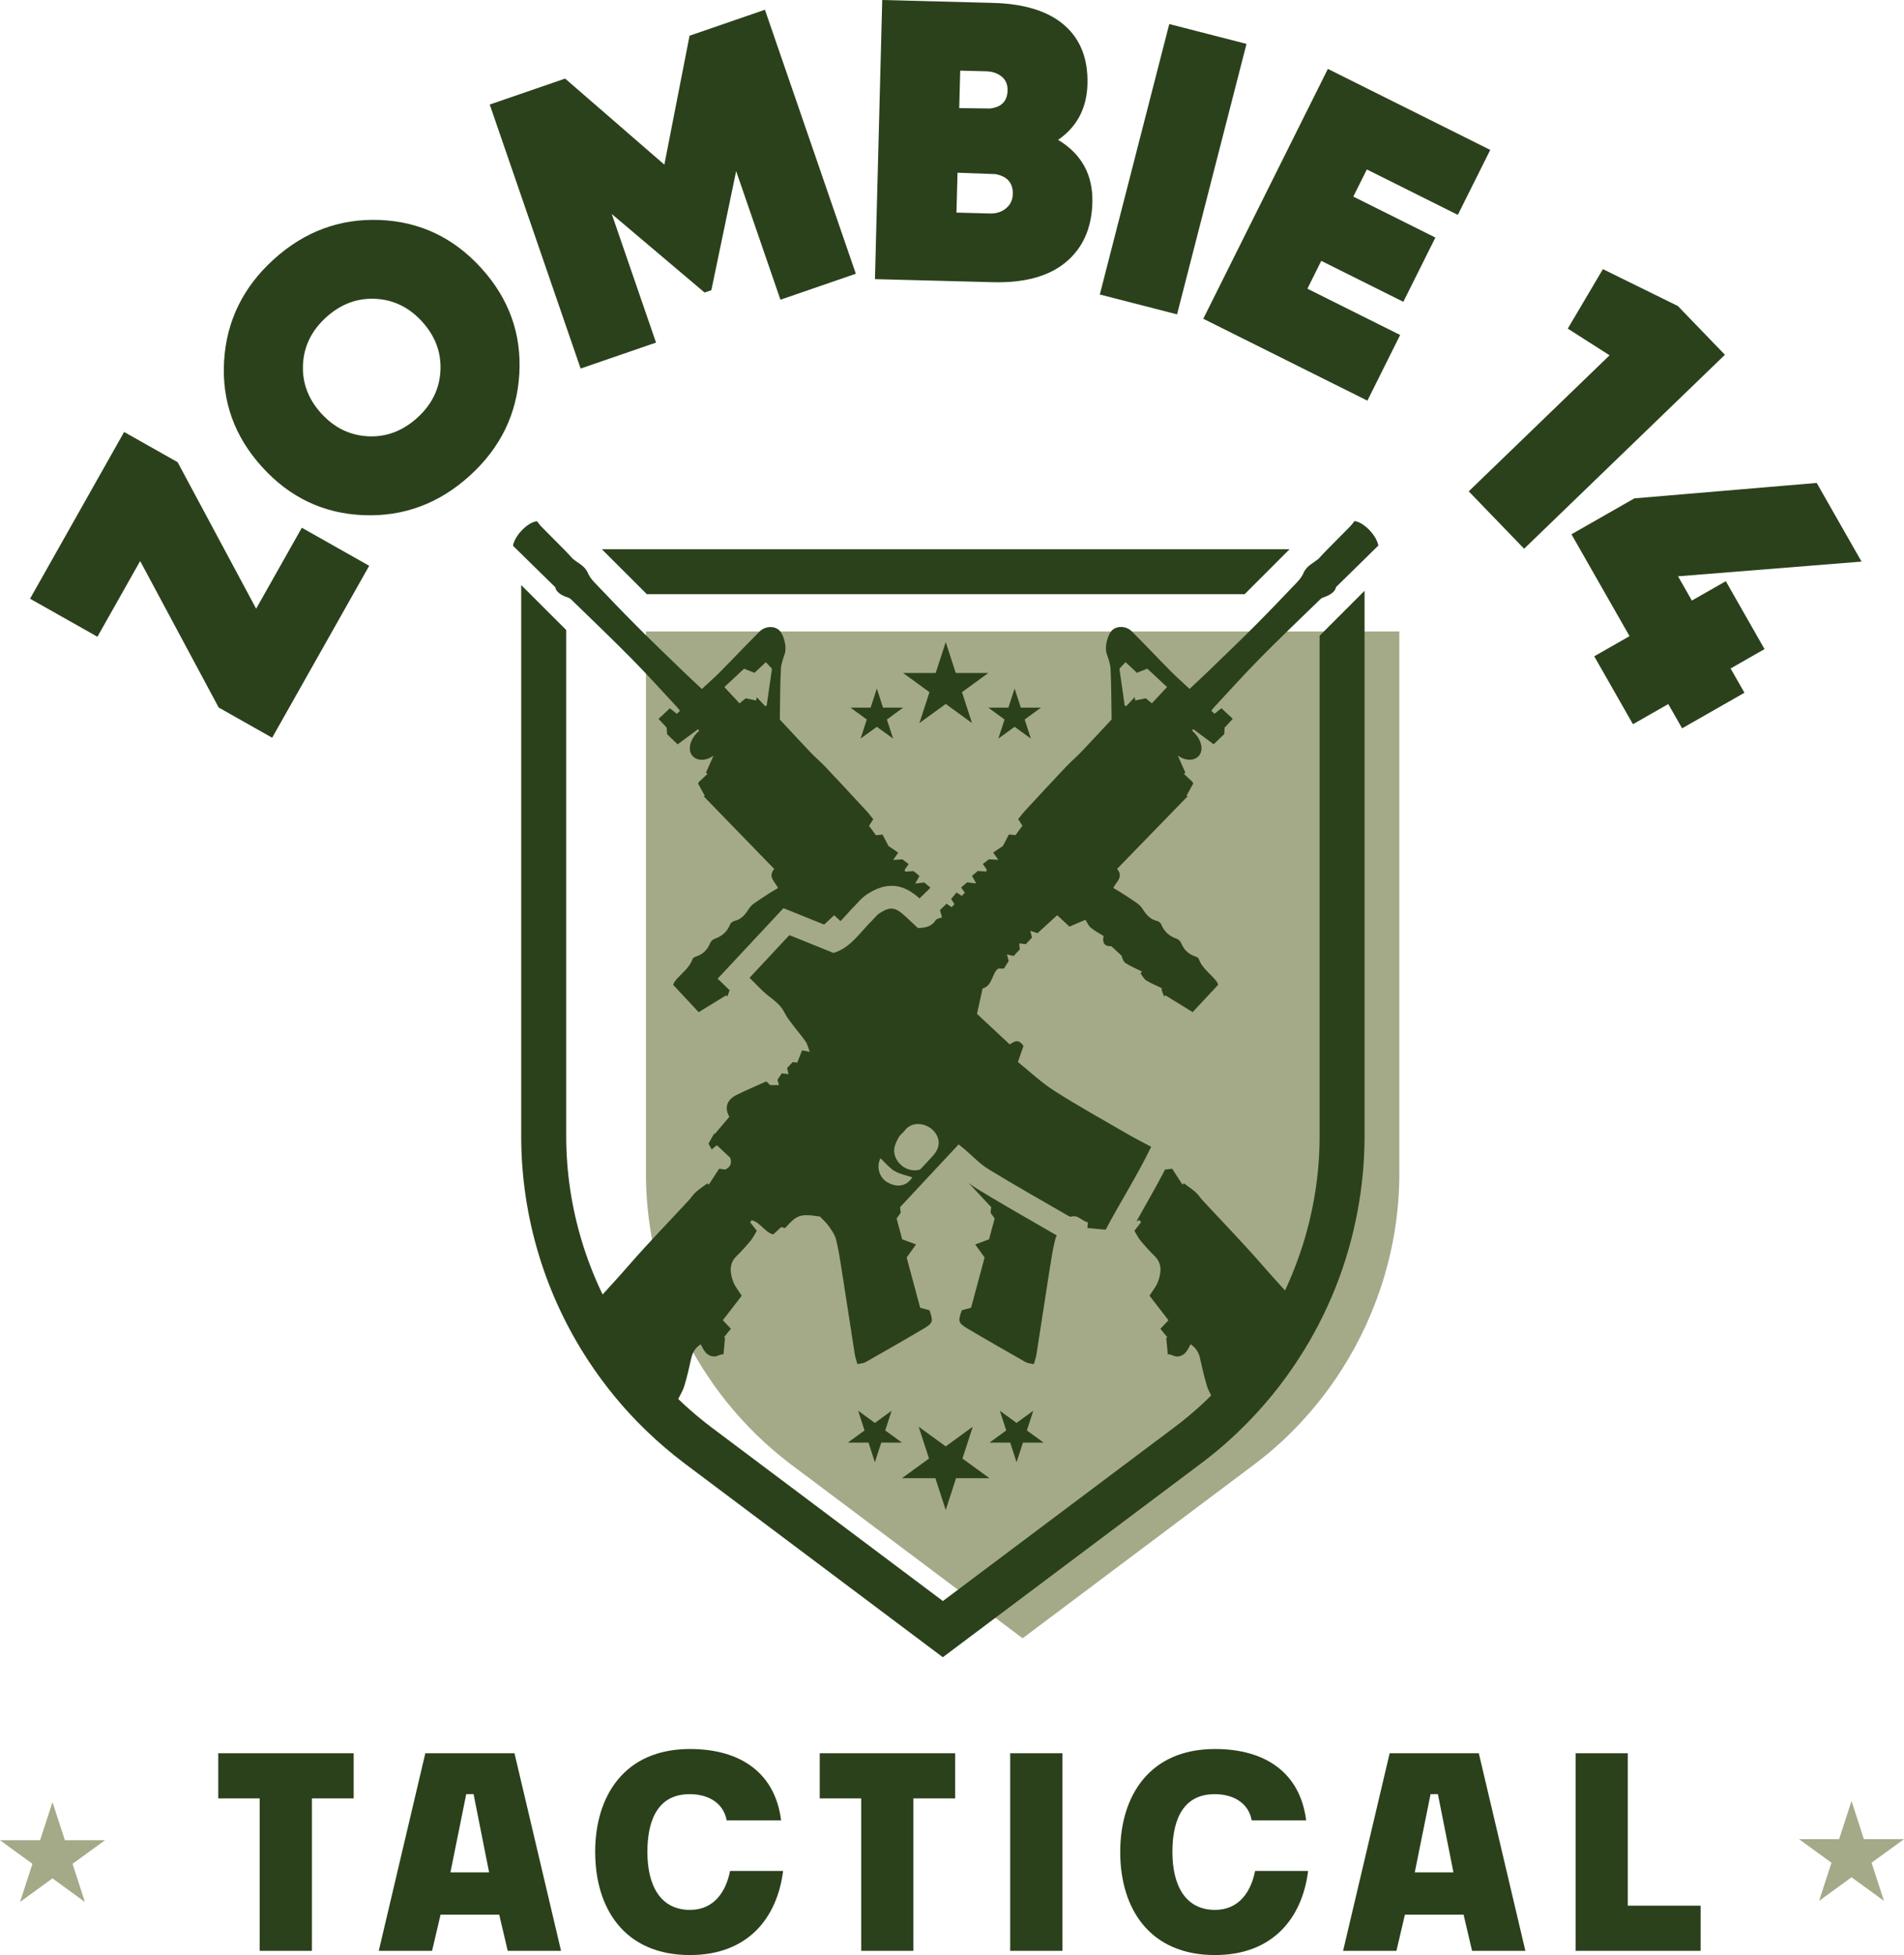 <svg xmlns="http://www.w3.org/2000/svg" id="Layer_2" viewBox="0 0 687.91 706.09"><defs><style>.cls-1{fill:#a4aa88;}.cls-2{fill:#2b411c;}</style></defs><g id="Layer_1-2"><g><path class="cls-2" d="M92.55,219.83l16.5-29.23,24.34,13.74-35.06,62.1-19.32-10.91-28.37-52.91-15.44,27.35-24.34-13.74,33.99-60.22,19.32,10.91,28.37,52.91Zm95.08-84.8c-.84,14.44-6.8,26.7-17.9,36.77-11.1,10.07-23.87,14.82-38.33,14.26-14.45-.56-26.68-6.36-36.69-17.38-10.01-11.02-14.59-23.76-13.75-38.2,.84-14.44,6.8-26.7,17.9-36.77,11.09-10.07,23.87-14.82,38.33-14.26,14.45,.57,26.68,6.36,36.69,17.38,10.01,11.03,14.59,23.76,13.75,38.2Zm-54.64,22.54c6.58,.32,12.5-1.91,17.77-6.68,5.26-4.78,8.05-10.45,8.37-17.04,.32-6.58-1.88-12.47-6.59-17.66-4.71-5.19-10.36-7.95-16.94-8.27-6.58-.32-12.5,1.91-17.76,6.68-5.27,4.78-8.06,10.46-8.37,17.04-.32,6.58,1.88,12.47,6.59,17.66,4.71,5.19,10.36,7.95,16.94,8.27ZM276.37,3.52l32.84,95.35-27.24,9.38-16-46.45-8.96,43.01-2.45,.84-33.54-28.37,16,46.45-27.24,9.38-32.84-95.35,27.24-9.38,35.85,31.08,9.1-46.56,27.24-9.38Zm105.92,46.99c8.51,5.12,12.64,12.68,12.38,22.66-.24,9.22-3.43,16.39-9.57,21.51-6.14,5.12-14.92,7.53-26.35,7.24l-42.63-1.11L318.75,0l40.04,1.05c11.33,.3,19.9,2.97,25.73,8.02,5.82,5.05,8.62,12.14,8.38,21.26-.23,8.74-3.77,15.47-10.62,20.19Zm-24.62,26.59c2.31,.06,4.24-.56,5.81-1.87,1.57-1.3,2.39-3.01,2.44-5.12,.11-4.03-1.99-6.44-6.29-7.23l-13.68-.5-.38,14.4,12.1,.32Zm-1.25-51.34l-9.5-.25-.35,13.54,11.09,.14c4.14-.47,6.26-2.62,6.37-6.46,.06-2.21-.67-3.91-2.17-5.1-1.51-1.19-3.32-1.82-5.43-1.87Zm66.03-17.08l27.91,7.17-25.09,97.68-27.91-7.17,25.09-97.68Zm49.9,95.58l33.52,16.72-11.83,23.72-59.3-29.58,45.02-90.24,58.66,29.26-11.71,23.46-32.87-16.4-4.89,9.8,29.65,14.79-11.58,23.21-29.65-14.79-5.01,10.06Zm133.85,6.25l17.01,17.62-72.55,70.05-20.01-20.73,50.89-49.13-15.11-9.64,12.7-21.48,27.07,13.31Zm24.07,139.68l-22.53,12.85-5-8.76-12.76,7.28-13.99-24.53,12.76-7.28-20.99-36.79,22.74-12.97,65.87-5.57,16.2,28.41-66.3,5.31,5,8.76,12.26-7,13.99,24.53-12.26,7,5,8.76Z"></path><path class="cls-2" d="M127.78,633.2v16.31h-15.09v55.05h-18.86v-55.05h-14.98v-16.31h48.93Zm9.07,71.36l16.82-71.36h32.21l16.82,71.36h-19.27l-3.06-13.05h-21.2l-3.06,13.05h-19.26Zm25.89-28.34h13.97l-5.61-28.24h-2.65l-5.71,28.24Zm52.29-7.34c0-20.18,10.5-37.21,34.25-37.21,18.15,0,30.79,8.56,32.93,25.79h-19.67c-1.12-6.22-6.52-9.48-13.35-9.48-12.84,0-15.29,11.62-15.29,20.9,0,12.23,4.79,20.9,15.39,20.9,8.87,0,13.05-6.83,14.48-14.07h19.16c-2.14,17.12-12.85,30.38-33.64,30.38-23.75,0-34.25-16.92-34.25-37.21Zm130.07-35.68v16.31h-15.09v55.05h-18.86v-55.05h-14.98v-16.31h48.93Zm19.88,71.36v-71.36h18.86v71.36h-18.86Zm39.75-35.68c0-20.18,10.5-37.21,34.25-37.21,18.15,0,30.78,8.56,32.93,25.79h-19.67c-1.12-6.22-6.53-9.48-13.36-9.48-12.85,0-15.29,11.62-15.29,20.9,0,12.23,4.79,20.9,15.39,20.9,8.87,0,13.05-6.83,14.48-14.07h19.16c-2.14,17.12-12.84,30.38-33.64,30.38-23.75,0-34.25-16.92-34.25-37.21Zm80.53,35.68l16.82-71.36h32.21l16.82,71.36h-19.26l-3.06-13.05h-21.2l-3.06,13.05h-19.27Zm25.9-28.34h13.96l-5.61-28.24h-2.65l-5.71,28.24Zm76.96,12.03h26.3v16.31h-45.16v-71.36h18.86v55.05Z"></path><polygon class="cls-1" points="668.95 650.45 673.42 664.23 687.91 664.23 676.19 672.75 680.67 686.52 668.95 678.01 657.23 686.52 661.7 672.75 649.98 664.23 664.47 664.23 668.95 650.45"></polygon><polygon class="cls-1" points="18.96 650.85 23.44 664.62 37.93 664.62 26.21 673.14 30.68 686.92 18.96 678.4 7.24 686.92 11.72 673.14 0 664.62 14.49 664.62 18.96 650.85"></polygon><g><path class="cls-1" d="M505.58,228.06v195.71c0,25.32-7.45,49.93-20.81,70.88-5.91,9.28-13,17.84-21.13,25.47-3.4,3.15-6.95,6.16-10.71,8.95l-83.46,62.61-83.46-62.61c-3.33-2.51-6.55-5.19-9.64-7.99-8.06-7.38-15.12-15.65-21.03-24.64-14.11-21.35-21.96-46.64-21.96-72.68V228.06H505.58Z"></path><polygon class="cls-2" points="233.7 214.6 449.68 214.6 465.92 198.36 217.45 198.36 233.7 214.6"></polygon><g><polygon class="cls-2" points="341.69 231.89 345.32 243.07 357.07 243.07 347.56 249.98 351.19 261.15 341.69 254.24 332.18 261.15 335.81 249.98 326.31 243.07 338.06 243.07 341.69 231.89"></polygon><polygon class="cls-2" points="366.57 248.67 368.82 255.58 376.08 255.58 370.21 259.85 372.45 266.75 366.57 262.49 360.7 266.75 362.94 259.85 357.07 255.58 364.33 255.58 366.57 248.67"></polygon><polygon class="cls-2" points="316.8 248.67 319.04 255.58 326.31 255.58 320.43 259.85 322.68 266.75 316.8 262.49 310.93 266.75 313.17 259.85 307.29 255.58 314.56 255.58 316.8 248.67"></polygon></g><g><polygon class="cls-2" points="341.69 545.36 345.42 533.87 357.5 533.87 347.73 526.77 351.46 515.28 341.69 522.38 331.91 515.28 335.65 526.77 325.87 533.87 337.95 533.87 341.69 545.36"></polygon><polygon class="cls-2" points="367.28 528.11 369.59 521.01 377.05 521.01 371.01 516.62 373.32 509.51 367.28 513.9 361.24 509.51 363.55 516.62 357.5 521.01 364.97 521.01 367.28 528.11"></polygon><polygon class="cls-2" points="316.09 528.11 318.4 521.01 325.87 521.01 319.83 516.62 322.14 509.51 316.09 513.9 310.05 509.51 312.36 516.62 306.32 521.01 313.79 521.01 316.09 528.11"></polygon></g><path class="cls-2" d="M493.01,213.34v196.96c0,9.21-.86,18.3-2.54,27.19-3.55,19.06-10.78,37.11-21.28,53.26-5.8,8.95-12.57,17.3-20.27,24.86-4.69,4.66-9.71,8.99-15.08,13l-93.2,69.92-93.2-69.92c-4.94-3.73-9.64-7.74-14.04-12-7.92-7.63-14.86-16.08-20.81-25.14-15.65-23.82-24.28-51.97-24.28-81.16V211.3l16.26,16.23v182.78c0,26.04,7.84,51.33,21.96,72.68,5.91,8.99,12.97,17.26,21.03,24.64,3.08,2.79,6.3,5.48,9.64,7.99l83.46,62.61,83.46-62.61c3.76-2.79,7.31-5.8,10.71-8.95,8.13-7.63,15.22-16.19,21.13-25.47,13.36-20.95,20.81-45.56,20.81-70.88V229.61l16.26-16.26Z"></path><g><path class="cls-2" d="M381.71,446.13l-7.53-4.34c-6.99-4.02-14.22-8.18-21.27-12.5-1.07-.65-2.06-1.37-3-2.11,2.72,2.92,5.44,5.83,8.2,8.79-.06,.5-.14,1.23-.23,2.03,.42,.59,.86,1.2,1.49,2.07-.67,2.48-1.39,5.13-2.03,7.52-1.71,.63-3.11,1.15-4.99,1.85,1.28,1.79,2.19,3.06,3.38,4.73-1.56,5.8-3.21,11.94-4.88,18.14-1.22,.33-2.32,.62-3.35,.9-1.43,4.05-1.34,4.6,2.19,6.69,6.92,4.1,13.9,8.08,20.89,12.05,.79,.45,1.81,.47,2.94,.73,.39-1.42,.79-2.44,.95-3.5,1.62-10.31,3.17-20.64,4.8-30.95,.56-3.57,1.1-7.16,2-10.66,.12-.47,.31-.93,.52-1.39-.02-.01-.07-.04-.09-.05Z"></path><path class="cls-2" d="M415.33,467.98c2.11,2.73,4.43,5.73,6.83,8.84-.95,1.01-1.85,1.97-2.92,3.09,.9,1.1,1.74,2.12,2.57,3.14-.15,.02-.3,.03-.45,.05,.19,2.03,.38,4.06,.57,6.09,.2-.02,.4-.04,.61-.06,.88,.3,1.75,.59,2.35,.79,3.21,.07,4.12-2.27,5.28-4.41,1.95,1.26,2.94,2.95,3.41,5.1,.74,3.37,1.52,6.74,2.52,10.04,.52,1.72,1.55,3.28,2.36,4.94,.89-.03,1.52-.06,2.67-.1,0,.84,.05,1.66,.09,2.48,2.55-2.6,5.11-5.19,7.65-7.81,3.13-3.22,6.23-6.52,9.09-10-3.13,3.14,5.87-12.73,1.94-2.55,2.36-6.11,5.61-11.44,9.57-15.82-4.41-4.91-8.92-9.73-13.25-14.71-6.97-8.03-14.42-15.66-21.65-23.47-.91-.99-1.64-2.17-2.64-3.06-1.31-1.17-2.8-2.13-4.22-3.19l-.45,.53c-1.25-1.92-2.5-3.85-3.76-5.79-.91,.12-1.55,.2-2.24,.29-.09-.05-.16-.11-.24-.16-2.49,4.79-5.07,9.42-7.62,13.88-.94,1.64-1.84,3.32-2.78,4.97,.36-.17,.73-.31,1.14-.39,.16,.25,.32,.51,.48,.76-.7,.9-1.41,1.8-2.39,3.07,.68,1.1,1.31,2.45,2.23,3.56,1.61,1.95,3.32,3.84,5.13,5.61,2.96,2.9,2.18,6.48,1.11,9.36-.6,1.6-1.79,2.97-3.02,4.92Z"></path><path class="cls-2" d="M204.27,215.45c.68,.27,1.48,.47,1.98,.95,7.37,7.15,14.79,14.25,22.01,21.55,5.57,5.64,10.86,11.55,16.27,17.35,.39,.42,.73,.9,1.15,1.43-.41,.38-.75,.7-1.15,1.07-.83-.66-1.6-1.27-2.51-1.99-1.39,1.3-2.7,2.52-4.1,3.83,1.08,1.16,1.98,2.12,2.94,3.15,.05,.71,.1,1.44,.16,2.38,1.22,1.17,2.53,2.42,3.81,3.66,2.65-1.97,5-3.73,7.37-5.46,0,0,.28,.35,.43,.54-3.22,2.75-4.34,6.72-2.56,8.96,1.64,2.07,5.01,2.02,7.72,.04-.86,1.95-1.81,4.09-2.76,6.23,.2,.11,.4,.22,.61,.34-1.05,.98-2.1,1.95-3.14,2.94-.11,.11-.14,.3-.28,.6,.78,1.4,1.6,2.88,2.42,4.37-.13,.07-.26,.15-.39,.22,8.46,8.7,16.91,17.41,25.48,26.23-2.55,2.96,.58,4.89,1.36,6.89-1.31,.79-2.33,1.36-3.32,2-1.81,1.17-3.62,2.33-5.37,3.58-.67,.47-1.29,1.09-1.73,1.78-1.33,2.07-2.74,3.95-5.35,4.53-.58,.13-1.3,.67-1.51,1.2-1.06,2.65-2.92,4.32-5.6,5.24-.65,.22-1.36,.88-1.61,1.52-1,2.48-2.67,4.13-5.23,4.91-.45,.14-1.03,.51-1.17,.9-1.23,3.51-4.45,5.42-6.52,8.24-.14,.2-.2,.45-.47,1.06,2.91,3.12,5.92,6.34,9.22,9.87,3.2-1.96,6.55-4.02,9.91-6.08,.15,.15,.29,.3,.44,.45,.28-.76,.55-1.52,.83-2.28l-4.32-4.19,23.77-25.46,14.7,5.93c1.26-1.18,2.41-2.25,3.61-3.37,.81,.74,1.54,1.41,2.32,2.12,.61-.65,1.22-1.3,1.94-2.11,1.16-1.31,2.34-2.61,3.58-3.83,.19-.19,.38-.4,.56-.6,.85-.94,2.01-2.23,3.74-3.31,2.15-1.35,5.06-2.9,8.58-2.9,4.37,0,7.57,2.27,10.12,4.53l3.66-3.54c.09-.13,.17-.23,.26-.37-.78-.66-1.52-1.28-2.18-1.84-1.01,.12-1.91,.23-3.27,.39,.69-1.24,1.07-1.93,1.51-2.73-.76-.64-1.44-1.23-2.07-1.75-1.08,.06-2.08,.12-3.08,.18-.06-.23-.12-.45-.18-.68,.45-.65,.91-1.31,1.42-2.05-.85-.64-1.63-1.24-2.24-1.7-1.09,.07-1.95,.12-3.36,.21,.85-1.2,1.31-1.85,1.86-2.64-1.32-.89-2.53-1.71-3.52-2.37-.72-1.39-1.39-2.66-2.16-4.16-.9,.09-1.64,.17-2.39,.25-.81-1.11-1.59-2.19-2.48-3.41,.4-.63,.83-1.31,1.51-2.37-.74-.92-1.5-1.98-2.38-2.92-4.97-5.37-9.94-10.75-14.97-16.07-1.67-1.77-3.56-3.33-5.24-5.09-3.73-3.91-7.39-7.89-11.16-11.92,.01-1.05,.02-2.14,.04-3.23,.09-5.02,.07-10.06,.35-15.07,.1-1.85,.79-3.71,1.41-5.5,.79-2.31-.31-6.99-2.18-8.59-1.77-1.51-4.98-1.37-6.94,.59-4.76,4.76-9.37,9.66-14.11,14.44-2.13,2.15-4.41,4.15-6.74,6.32-2.36-2.22-4.64-4.31-6.86-6.46-5.54-5.37-11.13-10.7-16.58-16.16-5.24-5.25-10.36-10.62-15.48-15.99-.91-.95-1.74-2.08-2.26-3.28-1.13-2.65-3.59-3.55-5.47-5.16-.86-.92-1.71-1.87-2.59-2.77-2.88-2.92-5.79-5.82-8.67-8.75-.64-.65-1.16-1.41-1.66-2.02-3.24,.29-8,5.04-8.68,8.85,4.82,4.72,9.82,9.62,15.31,15.01,.18,1.4,1.66,2.6,3.63,3.38Zm64.56,26.06c1.33,.52,2.51,.99,3.77,1.48,1.51-1.41,2.78-2.59,4.1-3.83,.78,.84,1.4,1.5,2.21,2.36-.62,4.35-1.26,8.82-1.9,13.29-.19,.08-.37,.15-.56,.23-1.02-1.09-2.03-2.17-3.05-3.26-.07,.4-.13,.81-.2,1.21-1.13-.24-2.26-.47-3.8-.79-.44,.36-1.28,1.05-2.21,1.82-1.82-1.95-3.55-3.8-5.48-5.87,2.52-2.35,4.88-4.55,7.12-6.64Z"></path></g><path class="cls-2" d="M489.36,188.21c-.5,.62-1.02,1.37-1.66,2.02-2.87,2.93-5.78,5.83-8.67,8.75-.89,.9-1.73,1.85-2.59,2.77-1.87,1.61-4.33,2.51-5.47,5.16-.51,1.2-1.35,2.33-2.26,3.28-5.12,5.37-10.24,10.74-15.48,15.99-5.45,5.46-11.03,10.79-16.58,16.16-2.22,2.15-4.49,4.24-6.86,6.46-2.32-2.17-4.61-4.17-6.74-6.32-4.74-4.78-9.35-9.68-14.11-14.44-1.96-1.96-5.17-2.1-6.94-.59-1.87,1.59-2.97,6.28-2.18,8.59,.61,1.79,1.31,3.64,1.41,5.5,.27,5.02,.26,10.05,.35,15.07,.02,1.09,.03,2.17,.04,3.23-3.77,4.04-7.43,8.01-11.16,11.92-1.68,1.76-3.57,3.32-5.24,5.09-5.03,5.32-10,10.69-14.97,16.07-.88,.95-1.64,2-2.38,2.92,.68,1.06,1.11,1.74,1.51,2.37-.89,1.22-1.67,2.3-2.48,3.41-.75-.08-1.49-.15-2.39-.25-.78,1.49-1.44,2.77-2.16,4.16-.99,.67-2.2,1.49-3.52,2.37,.56,.79,1.02,1.44,1.86,2.64-1.4-.09-2.27-.14-3.36-.21-.6,.46-1.39,1.05-2.24,1.7,.52,.74,.97,1.39,1.42,2.05-.06,.23-.12,.45-.18,.68-1-.06-2-.12-3.08-.18-.62,.53-1.31,1.11-2.07,1.75,.44,.79,.82,1.48,1.51,2.73-1.36-.16-2.25-.27-3.27-.39-.66,.56-1.4,1.18-2.18,1.84,.54,.76,.96,1.35,1.35,1.9-.43,.46-.75,.8-1.07,1.15-.72-.46-1.33-.85-1.93-1.23-.71,.85-1.33,1.6-1.94,2.33,.42,.66,.81,1.27,1.2,1.88-.39,.42-.67,.72-1.02,1.1-.64-.43-1.25-.85-1.85-1.25-.83,.8-1.58,1.53-2.37,2.3,.27,.97,.55,1.95,.74,2.63-.79,.32-1.95,.42-2.31,1.01-1.51,2.44-3.8,2.73-6.39,2.85-1.63-1.52-3.2-3.05-4.84-4.51-3.48-3.1-5.12-3.31-8.95-.9-1.12,.7-1.94,1.86-2.9,2.81-4.37,4.3-7.72,9.81-13.84,11.57-5.34-2.15-10.57-4.26-15.92-6.42-4.88,5.23-9.45,10.12-14.4,15.42,2.38,2.3,4.38,4.57,6.71,6.41,2.31,1.82,4.62,3.46,5.97,6.23,.8,1.64,2.01,3.09,3.11,4.57,1.46,1.95,3.09,3.77,4.46,5.77,.68,.98,.94,2.25,1.52,3.73-1.31-.23-1.94-.35-2.79-.5-.59,1.48-1.14,2.88-1.74,4.41-.47-.05-1.18-.14-1.65-.19-.78,.83-1.39,1.49-2.01,2.15,.15,.66,.3,1.32,.5,2.22-1-.13-1.7-.23-2.41-.32-.56,.83-1.07,1.59-1.56,2.33,.17,.66,.34,1.28,.51,1.92-1.37,.01-2.16,.02-3.12,.03-.42-.39-.95-.88-1.45-1.35-3.66,1.65-7.23,3.15-10.69,4.86-3.59,1.77-4.51,4.66-2.64,7.92-1.75,2.06-3.53,4.16-5.3,6.25-.07-.06-.13-.13-.2-.19-.65,1.16-1.3,2.32-2.05,3.65,.3,.53,.69,1.23,1.16,2.08,.78-.64,1.41-1.15,1.86-1.52,1.78,1.67,3.48,3.25,4.81,4.49,.86,2.48-.28,3.48-1.74,4.29-.69-.09-1.32-.17-2.24-.29-1.26,1.94-2.51,3.86-3.76,5.79-.15-.18-.3-.35-.45-.53-1.41,1.05-2.91,2.02-4.22,3.19-1,.89-1.72,2.07-2.64,3.06-7.23,7.82-14.67,15.44-21.65,23.47-6.26,7.21-12.91,14.05-19.06,21.37,2.14,1.47,4.13,3.22,5.89,5.25,3.98,4.58,7.94,9.32,11.92,14.09,.24-.2,.44-.44,.69-.64,.28,.17,.56,.34,.85,.51-.13,.5-.21,1.05-.36,1.54,5.38,6.45,10.82,12.94,16.42,19.25-.42-2.15-.86-4.29-1.24-6.45-.36-2.07-.03-4.27-.02-6.52,1.15,.04,1.77,.07,2.67,.1,.81-1.66,1.84-3.23,2.36-4.94,1-3.3,1.78-6.67,2.52-10.04,.47-2.14,1.46-3.84,3.41-5.1,1.16,2.14,2.07,4.48,5.28,4.41,.6-.2,1.48-.5,2.35-.79,.2,.02,.4,.04,.61,.06,.19-2.03,.38-4.06,.57-6.09-.15-.02-.3-.04-.45-.05,.84-1.02,1.67-2.04,2.57-3.14-1.06-1.13-1.97-2.09-2.92-3.09,2.4-3.11,4.72-6.11,6.83-8.84-1.22-1.95-2.42-3.32-3.02-4.92-1.07-2.88-1.85-6.47,1.11-9.36,1.81-1.77,3.51-3.66,5.13-5.61,.92-1.11,1.55-2.46,2.23-3.56-.99-1.26-1.69-2.17-2.39-3.07,.16-.25,.32-.51,.48-.76,3.16,.67,4.61,4.25,7.83,5.14,.9-.83,1.82-1.68,2.88-2.65,.52,.12,1.17,.28,1.42,.34,4.23-4.63,5.12-5.31,12.59-4.16,1.21,1.29,2.36,2.28,3.2,3.49,1.03,1.47,2.16,3.03,2.59,4.72,.9,3.49,1.44,7.09,2,10.66,1.63,10.31,3.18,20.63,4.8,30.95,.17,1.05,.56,2.07,.95,3.5,1.13-.27,2.16-.29,2.94-.73,6.99-3.97,13.98-7.95,20.89-12.05,3.53-2.09,3.61-2.64,2.19-6.69-1.02-.27-2.13-.57-3.35-.9-1.67-6.19-3.32-12.34-4.88-18.14,1.19-1.67,2.1-2.94,3.38-4.73-1.88-.7-3.28-1.21-4.99-1.85-.64-2.39-1.36-5.04-2.03-7.52,.63-.87,1.07-1.49,1.49-2.07-.09-.8-.17-1.53-.23-2.03,7.11-7.62,14.05-15.05,21.15-22.65,.82,.66,1.47,1.17,2.1,1.69,2.89,2.44,5.52,5.31,8.71,7.26,9.43,5.78,19.07,11.2,28.63,16.74,.36,.21,.85,.49,1.17,.39,2.56-.77,3.95,1.67,6.09,2.05-.05,.56-.09,1.03-.17,2.07,2.17,.2,4.26,.39,6.59,.6,5.35-10.09,11.37-19.46,16.45-29.95-3.12-1.67-5.86-3.05-8.51-4.59-8.85-5.13-17.82-10.09-26.44-15.59-4.84-3.09-9.07-7.13-13.2-10.45,.88-2.52,1.52-4.34,2.01-5.76-2.03-3.1-3.68-1.25-4.99-.6-4.1-3.83-8.01-7.48-11.79-11.01,.67-3.07,1.31-6.02,2-9.15,3.68-1.03,3.34-5.59,5.69-7.23,1.05,.02,1.62,.02,2.02,.03,.74-1.17,1.22-1.94,1.72-2.73-.18-.72-.36-1.4-.61-2.4,.98,.24,1.67,.4,2.41,.58,.75-.81,1.5-1.6,2.21-2.37-.06-.72-.12-1.38-.19-2.19,.98,.12,1.69,.2,2.39,.28,.8-.86,1.54-1.65,2.22-2.38-.2-.78-.36-1.42-.61-2.44,1.05,.34,1.72,.56,2.61,.86,2.31-2.11,4.63-4.24,7.11-6.5,1.46,1.36,2.8,2.62,4.41,4.12,2.07-.88,4.09-1.73,5.81-2.46,.66,1.03,1.07,2.17,1.87,2.82,1.44,1.17,3.12,2.06,4.67,3.04-.62,2.92,.73,3.79,2.82,3.68,1.32,1.23,2.49,2.33,3.67,3.42,.31,1.05,.7,2.21,1.5,2.71,1.85,1.17,3.89,2.02,5.86,3-.17,.24-.33,.48-.5,.72,.68,.86,1.2,1.98,2.07,2.52,1.8,1.11,3.78,1.91,5.69,2.83-.07,.14-.14,.28-.21,.42,.31,.85,.62,1.7,.93,2.55l.44-.45c3.36,2.06,6.71,4.12,9.91,6.08,3.3-3.53,6.3-6.75,9.22-9.87-.27-.61-.33-.86-.47-1.06-2.07-2.82-5.29-4.73-6.52-8.24-.14-.4-.72-.76-1.17-.9-2.56-.79-4.23-2.43-5.23-4.91-.25-.63-.97-1.29-1.61-1.52-2.69-.92-4.54-2.58-5.6-5.24-.21-.53-.93-1.07-1.51-1.2-2.62-.58-4.02-2.46-5.35-4.53-.44-.68-1.07-1.3-1.73-1.78-1.75-1.25-3.56-2.41-5.37-3.58-.99-.64-2.01-1.22-3.32-2,.79-1.99,3.91-3.92,1.36-6.89,8.57-8.82,17.02-17.52,25.48-26.23l-.39-.22c.82-1.49,1.65-2.97,2.42-4.37-.14-.3-.17-.49-.28-.6-1.04-.99-2.09-1.96-3.14-2.94,.2-.11,.4-.22,.6-.34-.95-2.14-1.9-4.28-2.76-6.23,2.72,1.98,6.08,2.03,7.72-.04,1.78-2.24,.66-6.2-2.56-8.96,.15-.19,.43-.55,.43-.54,2.37,1.73,4.73,3.48,7.37,5.46,1.29-1.23,2.6-2.49,3.81-3.66,.06-.94,.11-1.67,.16-2.38,.96-1.03,1.86-2,2.94-3.15-1.41-1.31-2.71-2.53-4.1-3.83-.91,.72-1.68,1.33-2.51,1.99-.4-.37-.74-.69-1.15-1.07,.42-.53,.75-1.01,1.15-1.43,5.41-5.8,10.7-11.71,16.27-17.35,7.21-7.31,14.64-14.41,22.01-21.55,.5-.48,1.3-.68,1.98-.95,1.96-.79,3.44-1.98,3.63-3.38,5.49-5.38,10.49-10.29,15.31-15.01-.68-3.82-5.44-8.56-8.68-8.85Zm-168.66,238.85c-3.04-1.73-4.15-5.59-2.6-8.75,1.69,1.57,3.16,3.45,5.07,4.6,1.93,1.15,4.29,1.56,6.45,2.3-2.55,3.95-6.42,3.28-8.92,1.85Zm16.52-9.81c-1.56,1.76-3.2,3.45-4.81,5.17-5.15,1.4-9.71-3.09-9.33-7.36,.13-1.48,.9-2.97,1.63-4.32,.5-.93,1.53-1.56,2.17-2.44,2.89-3.9,8.89-2.55,11.24,1.14,1.63,2.56,1.32,5.3-.9,7.81Zm78.95-163.24c-.94-.77-1.77-1.46-2.21-1.82-1.53,.32-2.67,.56-3.8,.79l-.2-1.21c-1.02,1.09-2.03,2.17-3.05,3.26-.19-.08-.37-.15-.56-.23-.64-4.47-1.28-8.93-1.9-13.29,.81-.86,1.43-1.53,2.21-2.36,1.32,1.23,2.58,2.41,4.1,3.83,1.25-.49,2.44-.96,3.77-1.48,2.24,2.09,4.6,4.29,7.12,6.64-1.93,2.07-3.66,3.92-5.48,5.87Z"></path></g><path class="cls-2" d="M260.87,410.89l.3,.33,1.71-1.5-.38-.42-1.64,1.59Z"></path><path class="cls-2" d="M265.84,405.53l-.44-.19c-.12,.39-.23,.78-.35,1.17l.18,.08c.2-.35,.41-.71,.61-1.06Z"></path><path class="cls-2" d="M264.92,402.48c.07,.08,.13,.17,.2,.25-.07-.08-.13-.17-.2-.25Z"></path><path class="cls-2" d="M263.38,425.38c-.11-.17-.17-.26,0,0-.24-.2-.15-.13,0,0Z"></path></g></g></svg>